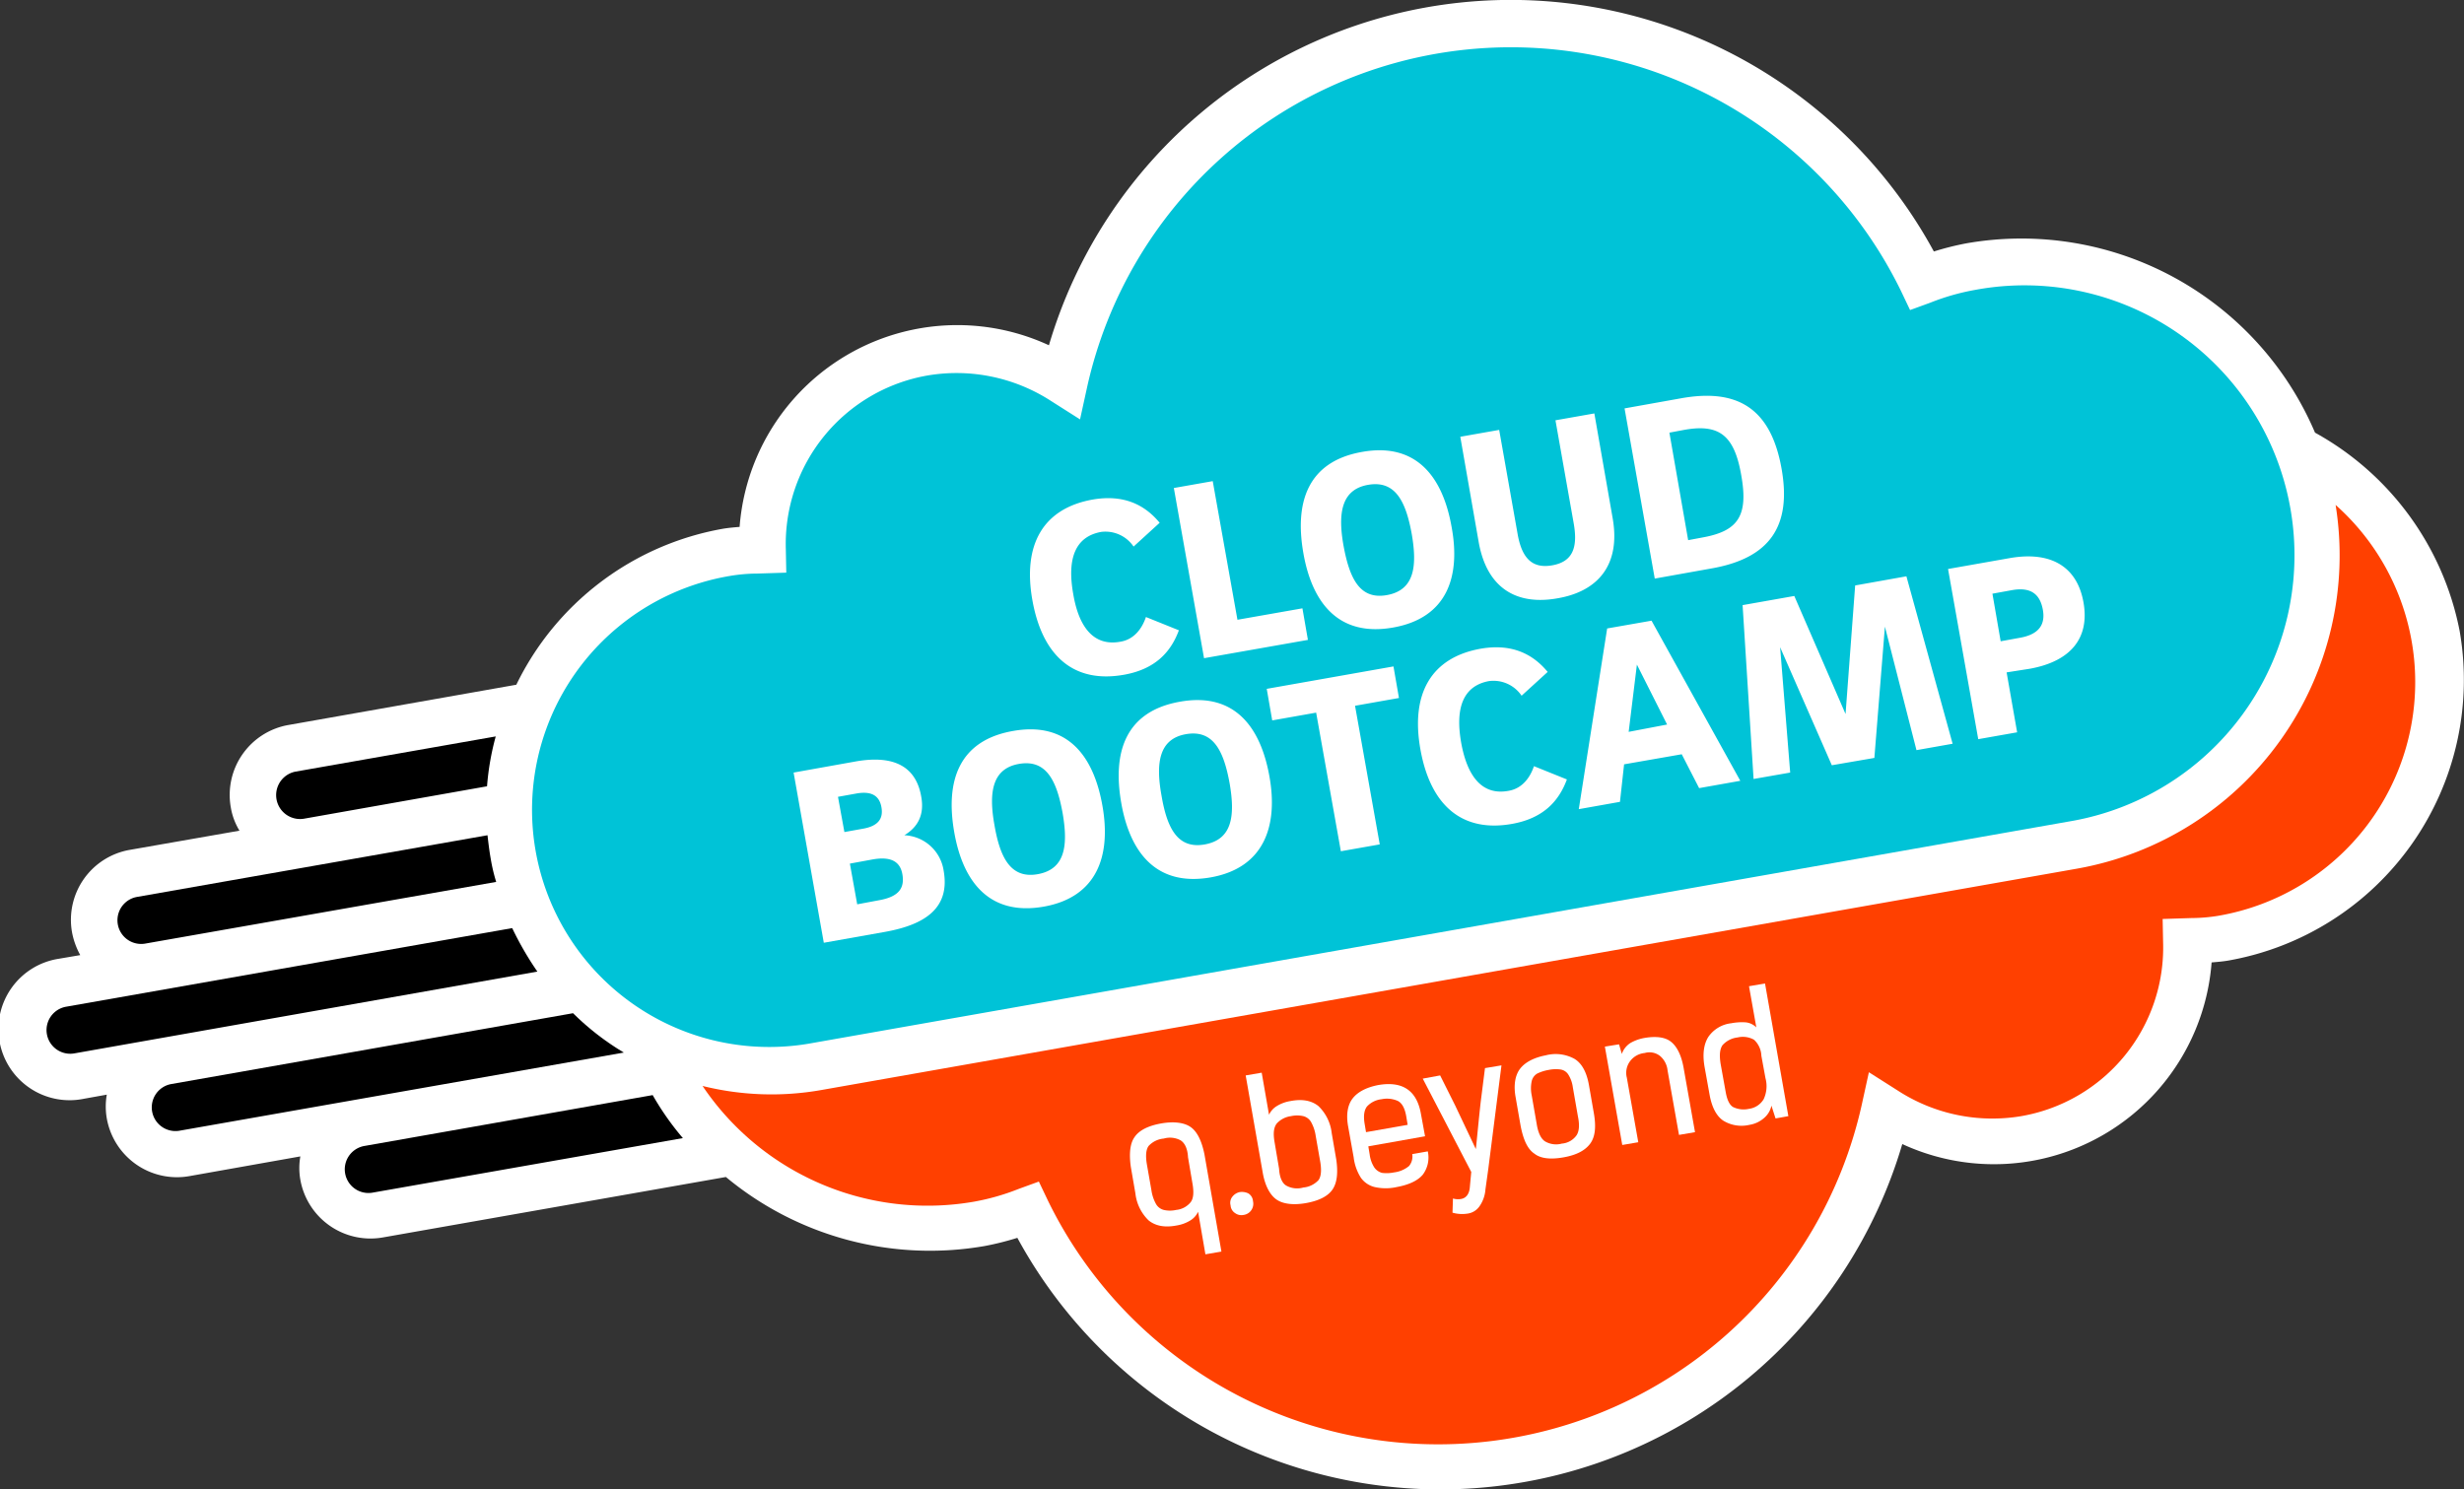 <svg id="Ebene_1" data-name="Ebene 1" xmlns="http://www.w3.org/2000/svg" viewBox="0 0 538.5 325.54">
  <rect x="0" y="0" width="538.5" height="325.54" fill="#333333" stroke="none"/>
  <defs>
    <style>
      .cls-1 {
        fill: #fff;
      }

      .cls-2 {
        fill: #ff4000;
      }

      .cls-3 {
        fill: #00c3d7;
      }
    </style>
  </defs>
  <g>
    <path class="cls-1" d="M637,231.6a69.73,69.73,0,0,0-76.1-41.4,63.06,63.06,0,0,0-7.2,1.8,105.23,105.23,0,0,0-193.4,20.5,47.71,47.71,0,0,0-67.6,39.7c-1.2.1-2.4.2-3.6.4a62.22,62.22,0,0,0-45.2,34.1l-49.8,8.8a15.52,15.52,0,0,0-12.6,18,14.19,14.19,0,0,0,1.9,5.1l-24,4.2a15.52,15.52,0,0,0-12.6,18,16.56,16.56,0,0,0,1.8,5l-4.7.8a15.55,15.55,0,1,0,5.5,30.6l5-.9a15.13,15.13,0,0,0,0,5.2,15.57,15.57,0,0,0,18.1,12.6l24.2-4.3a14.56,14.56,0,0,0,0,5.1,15.57,15.57,0,0,0,18.1,12.6l74.9-13.2a69.78,69.78,0,0,0,56.5,15.1,63.06,63.06,0,0,0,7.2-1.8,105.23,105.23,0,0,0,193.4-20.5,47.71,47.71,0,0,0,67.6-39.7c1.2-.1,2.4-.2,3.6-.4a62.3,62.3,0,0,0,50.6-72.1A63.33,63.33,0,0,0,637,231.6" transform="translate(-131.06 -137.03)"/>
    <path class="cls-2" d="M641.5,247.4A69.54,69.54,0,0,1,585,326.9L310.5,375.3a62.47,62.47,0,0,1-25.9-.9,59.26,59.26,0,0,0,59.3,25.3,50.3,50.3,0,0,0,9.8-2.8l4.4-1.6,2,4.2a94.87,94.87,0,0,0,177.8-20.8l1.6-7.3,6.3,4a38,38,0,0,0,27,5.6,37.4,37.4,0,0,0,31-38l-.1-5.1,6.3-.2a37,37,0,0,0,5.9-.5,51.82,51.82,0,0,0,25.6-89.8" transform="translate(-131.06 -137.03)"/>
    <path class="cls-3" d="M562.7,200.4a50.3,50.3,0,0,0-9.8,2.8l-4.4,1.6-2-4.2a94.87,94.87,0,0,0-177.8,20.8l-1.6,7.3-6.3-4a38,38,0,0,0-27-5.6,37.4,37.4,0,0,0-31,38l.1,5.1-6.3.2a37,37,0,0,0-5.9.5,51.84,51.84,0,1,0,18,102.1l274.5-48.4a59,59,0,1,0-20.5-116.2" transform="translate(-131.06 -137.03)"/>
    <path class="cls-1" d="M400.4,398.6a2.75,2.75,0,0,1,1.6-1,3.19,3.19,0,0,1,1.9.3,2.16,2.16,0,0,1,1,1.7,2.46,2.46,0,0,1-2.1,3,2.32,2.32,0,0,1-1.8-.4,2.16,2.16,0,0,1-1-1.7,2.12,2.12,0,0,1,.4-1.9" transform="translate(-131.06 -137.03)"/>
    <path class="cls-1" d="M389.1,386.3a4.88,4.88,0,0,0-3.7-.4,5.13,5.13,0,0,0-3.3,1.6c-.6.8-.7,2.2-.4,4l1,5.7a8.73,8.73,0,0,0,1,3,2.74,2.74,0,0,0,1.7,1.3,6.08,6.08,0,0,0,2.7,0,4.64,4.64,0,0,0,3.1-1.6c.7-.8.8-2.2.5-4l-1-5.9c-.1-1.9-.7-3.1-1.6-3.7m-10.1-.7c1-1.5,3-2.5,5.8-3s5.1-.2,6.5.8,2.4,3,3,6l3.7,21.2-3.5.6-1.6-9.3a4.36,4.36,0,0,1-1.7,1.9,8.16,8.16,0,0,1-3,1.1c-2.6.5-4.6.1-6.1-1.1a9.68,9.68,0,0,1-2.9-5.9l-1-5.8c-.4-2.8-.2-5.1.8-6.5" transform="translate(-131.06 -137.03)"/>
    <path class="cls-1" d="M412.2,396.2a4.88,4.88,0,0,0,3.7.4,5.13,5.13,0,0,0,3.3-1.6c.6-.8.7-2.2.4-4l-1-5.7a8.73,8.73,0,0,0-1-3,2.74,2.74,0,0,0-1.7-1.3,6.08,6.08,0,0,0-2.7,0,5.1,5.1,0,0,0-3.1,1.6c-.7.9-.8,2.2-.5,4l1,5.9c.1,1.9.7,3.2,1.6,3.7m10.1.8c-1,1.5-3,2.5-5.8,3s-5.1.2-6.5-.8-2.5-3-3-6l-3.7-21.1,3.5-.6,1.6,9.2a4.36,4.36,0,0,1,1.7-1.9,8.16,8.16,0,0,1,3-1.1c2.6-.5,4.6-.1,6.1,1.1a9.68,9.68,0,0,1,2.9,5.9l1,5.8c.4,2.8.2,5-.8,6.5" transform="translate(-131.06 -137.03)"/>
    <path class="cls-1" d="M438.7,382.9l-.3-1.8c-.3-1.8-.9-2.9-1.8-3.4a5.82,5.82,0,0,0-3.6-.4,5.11,5.11,0,0,0-3.2,1.6c-.6.8-.8,2-.5,3.8l.3,1.8Zm3.3,10.9q-1.65,1.95-5.7,2.7a11,11,0,0,1-4.8,0,5.2,5.2,0,0,1-3-2,10.65,10.65,0,0,1-1.6-4.5l-1.2-6.7c-.5-2.7-.1-4.8,1-6.2s3-2.4,5.6-2.9q7.95-1.35,9.3,6.3l.9,4.9-12.4,2.2.3,1.8a6.88,6.88,0,0,0,1,2.8,3,3,0,0,0,1.7,1.2,7.82,7.82,0,0,0,2.6-.1,6.33,6.33,0,0,0,3.3-1.4,3.24,3.24,0,0,0,.7-2.6l3.4-.6a6.25,6.25,0,0,1-1.1,5.1" transform="translate(-131.06 -137.03)"/>
    <path class="cls-1" d="M454.7,377.6l.9-7.1,3.6-.6-2.9,22.8-.6,4.3a7.35,7.35,0,0,1-1.3,3.7,3.78,3.78,0,0,1-2.6,1.6,7.69,7.69,0,0,1-3.3-.2l.1-3.1a3.84,3.84,0,0,0,1.8.1c1.1-.2,1.8-1.1,1.9-2.7l.3-3.2L442,372.8l3.8-.7,3.3,6.6,4.5,9.5c.3-2.7.6-6.2,1.1-10.6" transform="translate(-131.06 -137.03)"/>
    <path class="cls-1" d="M475.6,385.2q.9-1.35.3-4.2l-1.1-6.3a6.88,6.88,0,0,0-1-2.8,2.45,2.45,0,0,0-1.7-1.1,7.82,7.82,0,0,0-2.6.1,9.17,9.17,0,0,0-2.5.8,2.59,2.59,0,0,0-1.2,1.7,7.41,7.41,0,0,0,0,3l1.1,6.3c.3,1.9.9,3.2,1.8,3.8a4.76,4.76,0,0,0,3.7.5,4.36,4.36,0,0,0,3.2-1.8m-9.2,4c-1.5-1-2.4-3-3-6l-1.1-6.3c-.5-2.7-.1-4.9,1-6.3s3-2.4,5.6-2.9a8.56,8.56,0,0,1,6.3.8c1.6,1,2.6,2.9,3.1,5.6l1.1,6.3c.5,2.9.3,5.1-.8,6.6s-3,2.5-5.8,3-5,.3-6.4-.8" transform="translate(-131.06 -137.03)"/>
    <path class="cls-1" d="M484.9,365.3l.6,2.1a4.67,4.67,0,0,1,1.9-2.4,9.47,9.47,0,0,1,3.1-1.1c2.4-.4,4.4-.2,5.7.8s2.3,2.9,2.8,5.7l2.5,14.1-3.5.6L495.5,371a4.73,4.73,0,0,0-1.7-3.2,3.74,3.74,0,0,0-3.3-.6,4.51,4.51,0,0,0-3.2,1.8,4.27,4.27,0,0,0-.7,3.6l2.5,14.1-3.5.6-3.8-21.5Z" transform="translate(-131.06 -137.03)"/>
    <path class="cls-1" d="M514.4,364.3a5,5,0,0,0-3.6-.5,5.17,5.17,0,0,0-3.3,1.7c-.6.9-.7,2.2-.4,4.1l1.1,6.1c.3,1.7.8,2.8,1.6,3.3a5.29,5.29,0,0,0,3.5.4,4.4,4.4,0,0,0,3.2-2.1,6.71,6.71,0,0,0,.4-4.6l-.9-4.9a5,5,0,0,0-1.6-3.5m4.7,17.2-.9-2.8a4.79,4.79,0,0,1-1.6,2.7,6.33,6.33,0,0,1-3.2,1.5,7.61,7.61,0,0,1-5.7-.9c-1.5-1-2.5-2.9-3-5.6l-1.1-6.1c-.5-2.8-.2-5,.8-6.6a7,7,0,0,1,5-3,12.42,12.42,0,0,1,3.2-.2,3.84,3.84,0,0,1,2.3,1.1l-1.6-9,3.5-.6,5.1,29Z" transform="translate(-131.06 -137.03)"/>
    <path class="cls-1" d="M311.1,343.1l13.5-2.4c8.8-1.6,14.1-5.3,12.7-13.3a9.08,9.08,0,0,0-8.6-7.8c3-1.8,4.4-4.5,3.7-8.4-1-5.9-5.1-9.4-14.5-7.7l-13.4,2.4Zm7.3-8.4-1.6-8.9,4.9-.9c4.4-.8,6.2.7,6.6,3.4s-.6,4.7-5.1,5.5Zm-2.8-15.8-1.4-7.7,3.9-.7c3.7-.7,5.2.7,5.6,3s-.5,4.1-4.2,4.7Zm32.8-1.5c-1.3-7.2-.5-12.4,5.4-13.4s8.2,3.6,9.5,10.8c1.2,7,.6,12.2-5.4,13.3s-8.3-3.7-9.5-10.7m23.6-4.2c-1.9-10.9-7.6-18.5-19.5-16.4-12.1,2.1-14.8,11.2-12.9,22.1s7.7,18.4,19.6,16.3c11.7-2.1,14.7-11.2,12.8-22m12.9-2.3c-1.3-7.2-.5-12.4,5.4-13.4s8.2,3.6,9.5,10.8c1.2,7,.6,12.2-5.4,13.3s-8.3-3.6-9.5-10.7m23.6-4.1c-1.9-10.8-7.6-18.5-19.5-16.4-12.1,2.1-14.8,11.2-12.9,22.1s7.7,18.4,19.6,16.3c11.7-2.1,14.7-11.3,12.8-22m-.6-19.2,1.2,6.9,9.6-1.7,5.4,30.3,8.5-1.5-5.4-30.3,9.6-1.7-1.2-6.9Zm42.5,11.8c-1.4-7.9.6-12.5,6.1-13.5a7.42,7.42,0,0,1,7.1,3.2l5.7-5.2c-3.3-4-7.9-6.2-14.5-5.1-11,1.9-15.5,9.9-13.3,22.1s9.1,18.2,20.1,16.2c6.6-1.2,10.1-4.8,11.9-9.7l-7.2-2.9c-.8,2.4-2.5,4.9-5.6,5.4-5.5,1-8.9-2.8-10.3-10.5m52,9.9,9-1.6-19.4-35-9.7,1.7-6.2,39.5,9-1.6.9-8.2,12.6-2.2Zm-13.6-27,6.6,13.1L487,297Zm45.6,10.8-11.2-25.8-11.3,2,2.4,38,8-1.4-2.2-27.4,11.3,25.8,9.3-1.6L543,274l6.9,27,7.9-1.4L547.7,263l-11.2,2Zm40.3-9.9c8.8-1.6,13.1-6.6,11.7-14.5s-7.2-11.2-16-9.7l-13.6,2.4,6.6,37.2,8.5-1.5L569.6,284Zm-8.2-16.4,4.4-.8c4.2-.7,6,1.1,6.6,4.2s-.6,5.4-4.8,6.2l-4.4.8Z" transform="translate(-131.06 -137.03)"/>
    <path class="cls-1" d="M365.6,266.8c-1.4-7.9.6-12.5,6.1-13.5a7.42,7.42,0,0,1,7.1,3.2l5.7-5.2c-3.3-4-7.9-6.2-14.5-5.1-11,1.9-15.5,9.9-13.3,22.1s9.1,18.2,20.1,16.2c6.6-1.2,10.1-4.8,11.9-9.7l-7.2-2.9c-.8,2.4-2.5,4.9-5.6,5.4-5.5,1-9-2.7-10.3-10.5m35.9,5.7-5.4-30.3-8.5,1.5,6.6,37.2,22.7-4-1.2-6.9Zm23.2-16.1c-1.3-7.2-.5-12.4,5.4-13.4s8.2,3.6,9.5,10.8c1.2,7,.6,12.2-5.4,13.3s-8.2-3.7-9.5-10.7m23.6-4.2c-1.9-10.8-7.6-18.5-19.5-16.4-12.1,2.1-14.8,11.2-12.9,22.1s7.7,18.4,19.6,16.3,14.8-11.2,12.8-22m23.2,15.6c8.7-1.5,13.8-7.2,12-17.5l-4-22.9-8.5,1.5,4,22.6c.9,5.2-.2,8.3-4.7,9.1s-6.7-1.7-7.6-7l-4-22.6-8.5,1.5,4,22.9c1.8,10.4,8.5,14,17.3,12.4m21.2-4.3,12.3-2.2c12.7-2.2,17.7-9.1,15.4-21.9s-9.3-17.6-22-15.3l-12.3,2.2Zm7.3-8.4-4.1-23.5,3.2-.6c7.7-1.4,11,1.2,12.5,9.9,1.6,8.9-.7,12.2-8.4,13.6Z" transform="translate(-131.06 -137.03)"/>
    <path d="M197.4,316l40.1-7.1a57.87,57.87,0,0,1,1.9-10.9l-43.8,7.7a5.23,5.23,0,0,0,1.8,10.3" transform="translate(-131.06 -137.03)"/>
    <path d="M243,339.9l-97.6,17.2a5.18,5.18,0,0,0,1.8,10.2l101.3-17.9a69,69,0,0,1-5.5-9.5" transform="translate(-131.06 -137.03)"/>
    <path d="M273.7,376.4l-62.9,11.1a5.18,5.18,0,1,0,1.8,10.2l67.7-11.9a61.13,61.13,0,0,1-6.6-9.4" transform="translate(-131.06 -137.03)"/>
    <path d="M256.3,358.5,168.4,374a5.18,5.18,0,0,0,1.8,10.2l97.2-17.1a57.86,57.86,0,0,1-11.1-8.6" transform="translate(-131.06 -137.03)"/>
    <path d="M238.3,324.7c-.3-1.7-.5-3.4-.7-5.1l-76.7,13.5a5.18,5.18,0,0,0,1.8,10.2l76.8-13.5a38.07,38.07,0,0,1-1.2-5.1" transform="translate(-131.06 -137.03)"/>
  </g>
</svg>
